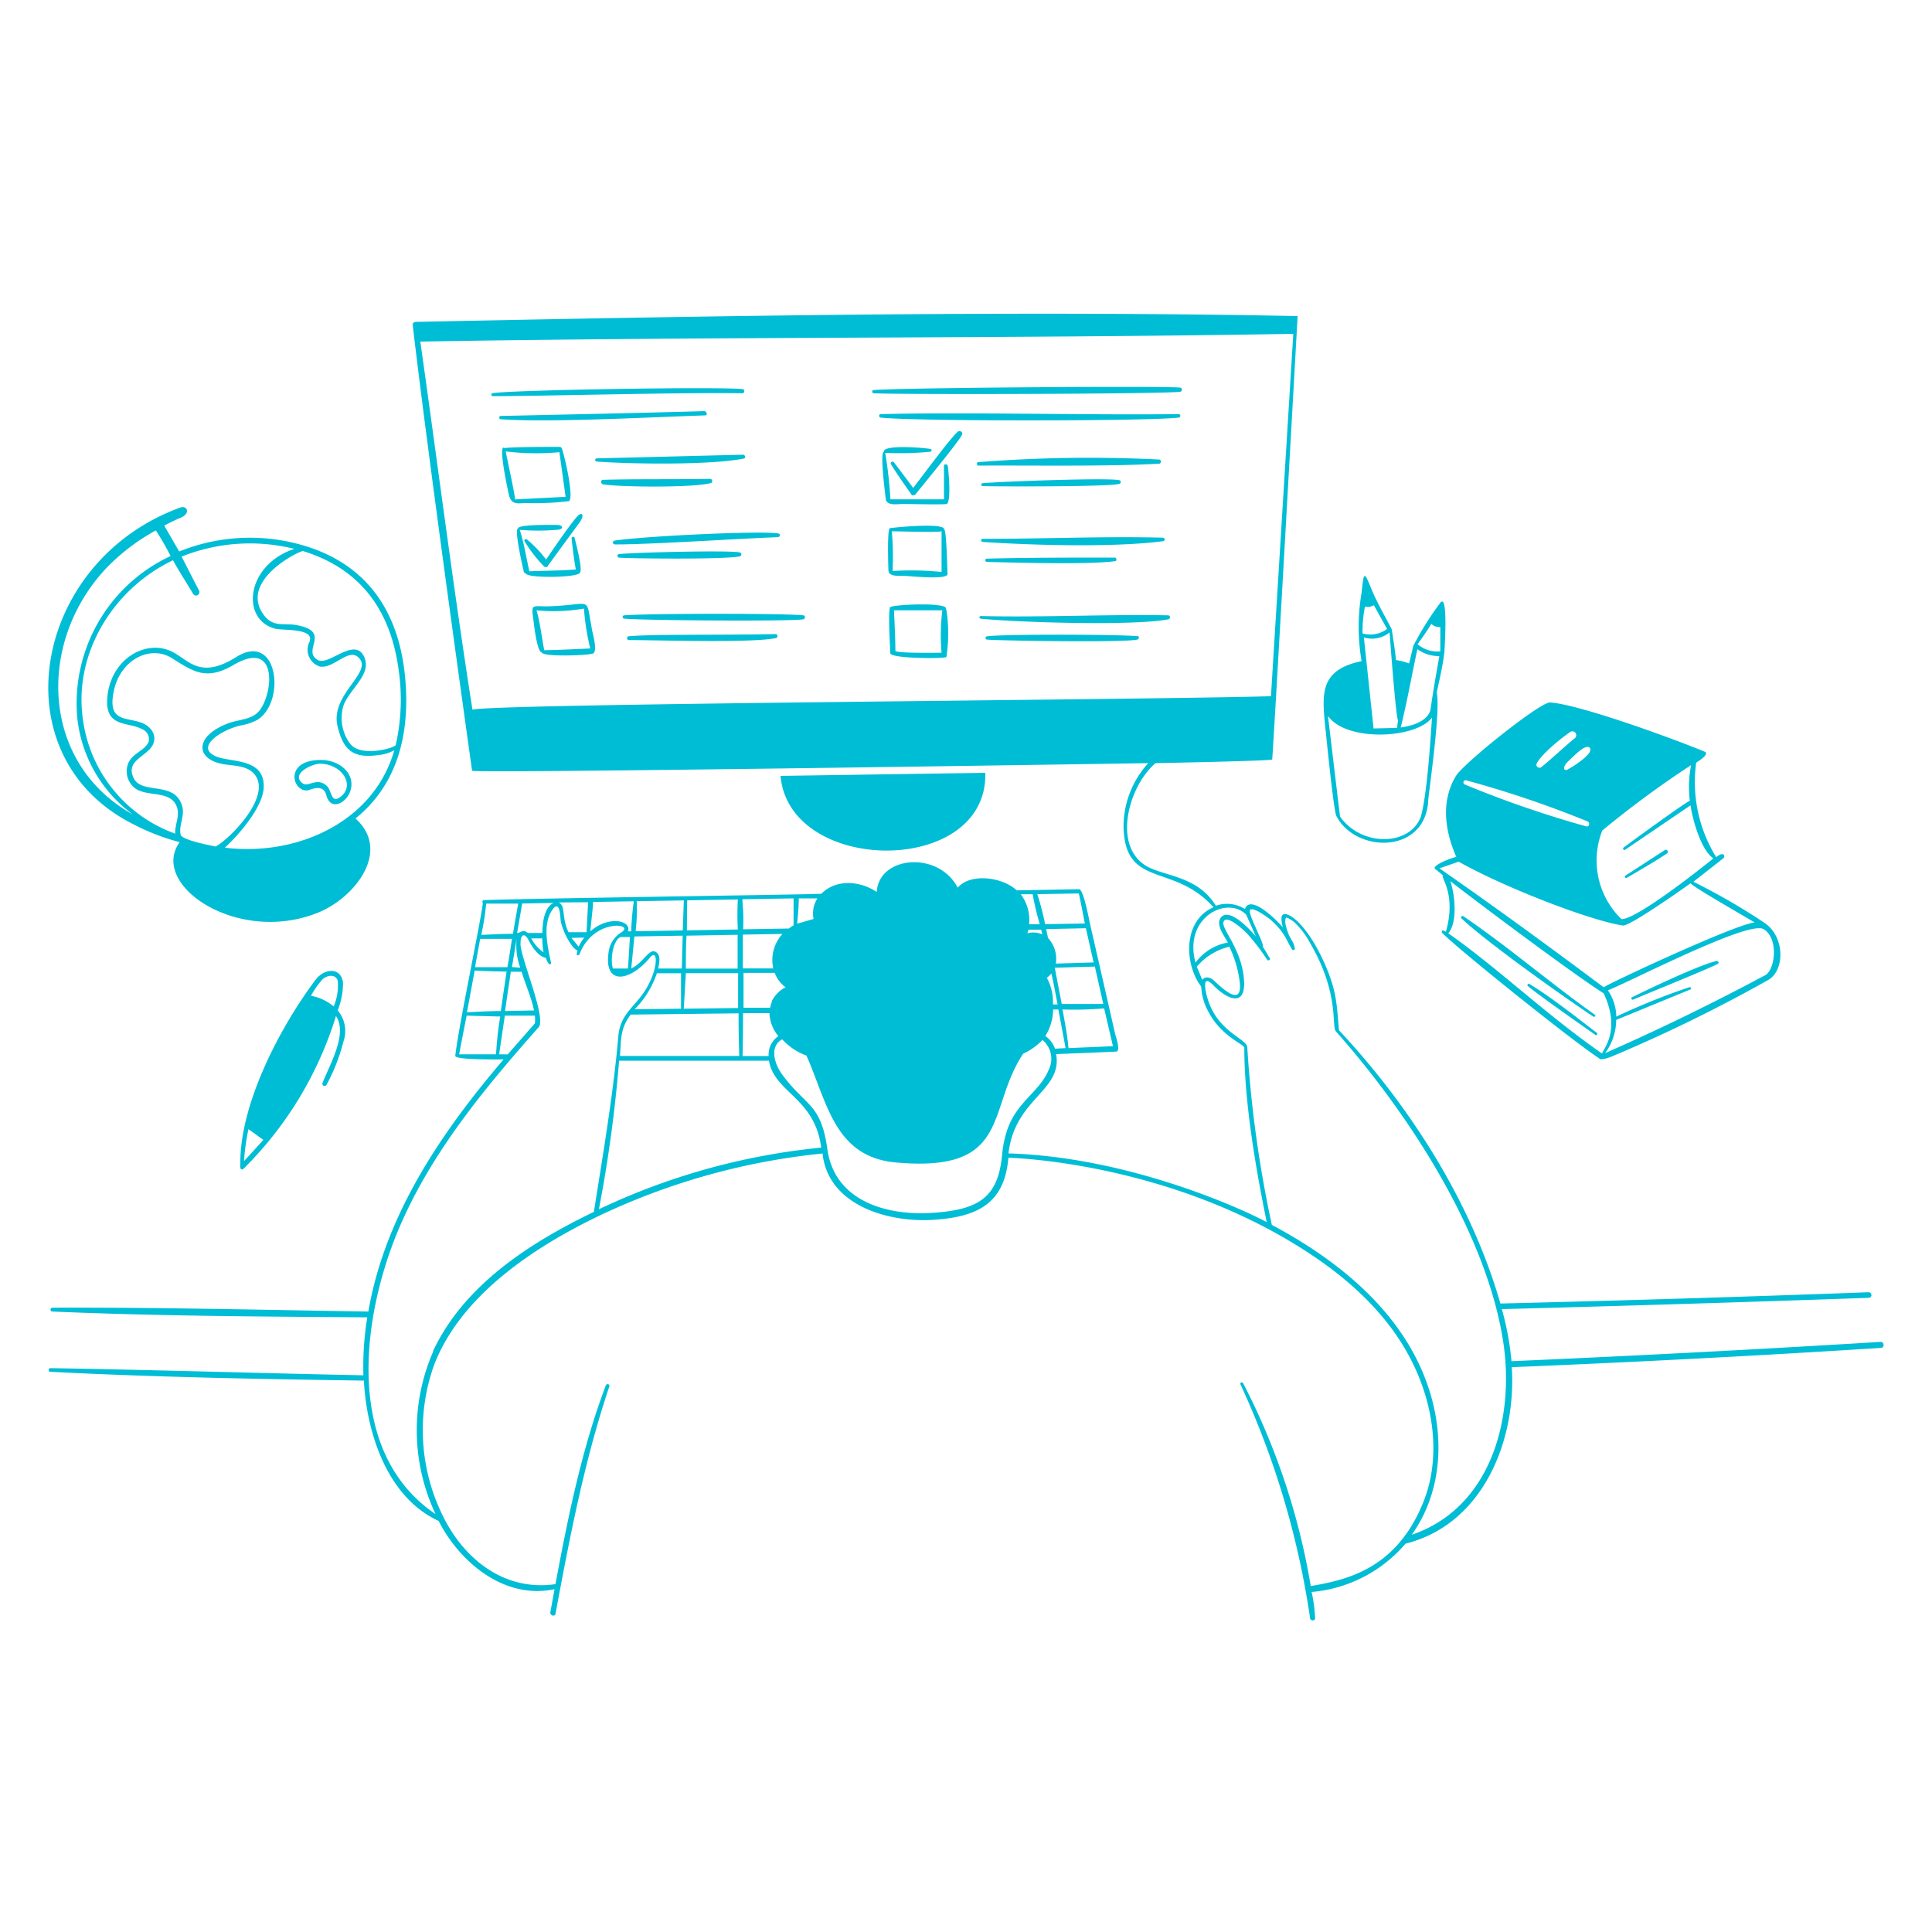 <?xml version="1.0" encoding="UTF-8"?>
<svg xmlns="http://www.w3.org/2000/svg" viewBox="0 0 400 400" id="Online-Test-2--Streamline-Free-Illustrations" height="400" width="400">
  <desc>
    Online Test 2 Streamline Illustration: https://streamlinehq.com
  </desc>
  <g>
    <g fill="#00bdd6">
      <path d="M166.34 127.4c-3.24 -0.42 -32 -0.42 -37.16 0a0.36 0.36 0 0 0 -0.28 0.4 0.4 0.4 0 0 0 0.28 0.28c4.64 0.4 33.86 0.58 37.06 0.16 0.46 -0.04 0.6 -0.78 0.1 -0.84zm135.1 50.04c-0.4 0 -5.54 1.82 -4.18 2.56l1.44 1.2c-0.32 0.72 2.82 4 0.66 11.72 -0.9 -0.62 -0.92 0 -0.8 0.2 3.34 3.44 27.2 22.54 32.52 26 0.48 0.7 3.52 -0.8 4 -0.96a318.16 318.16 0 0 0 30.9 -15.2c3.66 -2 3.62 -9.18 -0.82 -12a132.3 132.3 0 0 0 -14.56 -8.4l6.2 -4.86c0.44 -0.34 0.2 -1.6 -1.48 -0.24a29.52 29.52 0 0 1 -4.14 -19.58c0.24 -0.14 2.92 -1.74 1.74 -2.26 -6 -2.5 -25.88 -9.8 -32 -10.18 -2 -0.14 -18 12.66 -19.5 15.24 -3.2 5.34 -2.22 11.44 0.12 16.82zm-1.6 15.78c2 -2.18 1.38 -8.16 0.42 -10.8 2.74 2.2 24.76 18.8 31.76 23.24 3.78 8 -0.44 11.88 -0.3 12.48 -11.72 -8.14 -21.26 -17.44 -31.88 -24.92zm65.18 -0.9c3.34 1.72 2.58 8.88 0.18 9.72a469.922 469.922 0 0 1 -32.88 16 11.7 11.7 0 0 0 2.3 -6.88l15.4 -6.32c0.28 -0.14 0 -0.52 -0.22 -0.46a136.38 136.38 0 0 0 -15.16 6.1 10 10 0 0 0 -1.74 -5.44c4.7 -1.86 28.72 -14.32 32.12 -12.72zM331.68 172a201.62 201.62 0 0 1 18.44 -13.58 24 24 0 0 0 -0.26 7.38c-0.98 0.32 -13.1 9.2 -13.72 9.68 -0.26 0.2 0 0.62 0.32 0.46l13.54 -9.2c0.42 2.82 2.12 9.24 4.74 10.98 -2.66 2.16 -15.82 12.58 -19.02 12.58a16.88 16.88 0 0 1 -4 -18.3zm-2.62 -17.26c1.4 1.2 -4.4 4.58 -4.62 4.64 -0.66 0.2 -1.1 -0.48 0.32 -1.84 0.72 -0.62 3.36 -3.54 4.3 -2.78zm-10.9 3.34c1 -2 5.16 -5.32 6.92 -6.52a0.804 0.804 0 0 1 0.92 1.32c-1.56 1.2 -5.8 5.18 -6.98 6a0.6 0.6 0 0 1 -0.58 0 0.58 0.58 0 0 1 -0.28 -0.78zm-14.68 3.46a217.5 217.5 0 0 1 25.24 8.54c0.52 0.26 0.34 1.14 -0.28 1.02a220.84 220.84 0 0 1 -25.22 -8.7 0.46 0.46 0 0 1 0.26 -0.86zM302 178.4c9.54 5.38 27.3 12.22 34 13.22 1.34 0.2 12.22 -7.44 14 -8.74 1.16 1.14 10.82 6.6 13.28 8.12 -3.56 0.18 -29.4 12.22 -31.26 13.4 -11.1 -8.3 -22.62 -16.72 -34 -24.62l4 -1.38zm-135.66 -51 0.02 0 -0.02 0zm32.48 -38.12a0.5 0.5 0 0 0 -0.38 0c-1.18 0.72 -8 10 -9.38 11.74 -1.32 -1.8 -2.66 -3.58 -4 -5.32 -0.26 -0.32 -0.8 0 -0.6 0.42 1.34 2.14 2.78 4.2 4.24 6.26 0.24 0.32 0.7 0.16 0.9 -0.1 1.26 -1.6 9.28 -11.28 9.62 -12.38a0.52 0.52 0 0 0 -0.4 -0.62zm-38.14 42c-12 0.24 -25.3 0 -30.46 0.44a0.4 0.4 0 0 0 0 0.8c6.2 0 25.5 0.64 30.46 -0.42 0.42 -0.1 0.34 -0.7 0 -0.82zm0.44 -20.1c0.4 0 0.52 -0.68 0 -0.74 -4 -0.6 -28 0.58 -33.82 1.48a0.4 0.4 0 0 0 0 0.8c7.84 0 25.66 -1.22 33.72 -1.5zm-7.96 4c0.34 0 0.52 -0.68 0 -0.8 -2 -0.5 -22 0 -25.02 0.34a0.36 0.36 0 0 0 -0.3 0.42 0.38 0.38 0 0 0 0.3 0.32c3.86 0.22 22.66 0.36 25.02 -0.28zm55.26 119.1zm-12.62 -108.1c1.1 -1.6 -10.96 -1.02 -11.48 -0.48s0 8.76 0 9.52c0 1.18 11.18 1.16 11.62 0.82a32.4 32.4 0 0 0 0 -9.82zm-0.86 8.96c-1.06 0 -8.92 0.14 -9.56 -0.36 0 -2.82 -0.18 -5.62 -0.28 -8.42l10 0a42 42 0 0 0 -0.16 8.78z" stroke-width="1"></path>
      <path d="M336.8 181.76c2.8 -1.66 5.66 -3.28 8.36 -5.08 0.38 -0.26 0 -0.94 -0.44 -0.7l-8.22 5.32a0.28 0.28 0 0 0 0.3 0.46zm-20.16 21.96c-0.24 -0.16 -0.56 0.22 -0.32 0.42 2 1.74 11.84 8.62 14 10.14 0.28 0.2 0.52 -0.26 0.26 -0.46 -4.2 -3.2 -9.48 -7.42 -13.94 -10.1zm-129.56 -84.5c1.04 0 9.18 0.94 9.1 -0.4s-0.2 -9.04 -0.72 -9.28c-0.14 -1.34 -10.28 -0.36 -11.22 -0.18 -0.58 0 -0.34 7.8 -0.3 8.74 0.06 1.36 2.24 1.08 3.14 1.12zm7.86 -9.22 0 8.42a61.3 61.3 0 0 0 -10.14 -0.2 60.7 60.7 0 0 0 -0.16 -8.22c1.66 0 9.24 0.26 10.3 0zm134.94 100.44a0.28 0.28 0 0 0 0.36 0 0.24 0.24 0 0 0 0 -0.32c-9.16 -6.5 -18.26 -14.32 -27.26 -20.42 -0.26 -0.2 -0.66 0.18 -0.4 0.44 5.04 4.8 20.78 16 27.38 20.4zm25.62 -11.48 0.04 0 -0.04 0zM196.14 96.38a0.36 0.36 0 0 0 -0.44 -0.24 0.36 0.36 0 0 0 -0.26 0.24l0 7 -11.08 0a93.74 93.74 0 0 0 -1.08 -9.62 65.22 65.22 0 0 0 9.38 -0.24 0.32 0.32 0 0 0 0.22 -0.34 0.32 0.32 0 0 0 -0.16 -0.2c-0.74 -0.24 -10 -1.04 -9.72 0.56 -0.92 0 0.42 10 0.42 10 0.48 1.22 2.5 0.8 3.56 0.8s8.42 0.18 9.02 0c0.96 -0.38 0.42 -6.78 0.2 -8z" stroke-width="1"></path>
      <path d="M389.4 277.82q-38.22 2.34 -76.46 4a59.42 59.42 0 0 0 -2 -10.78q38 -1 76 -2.34a0.6 0.6 0 0 0 0.52 -0.5 0.6 0.6 0 0 0 -0.52 -0.66q-38.16 1.42 -76.3 2.34c-6 -20.92 -18.66 -40.82 -33.42 -56.58 -0.46 -5.32 -0.48 -8 -2.76 -13.34 -4.4 -10.1 -9.26 -12.2 -9.14 -9.8a5.84 5.84 0 0 0 0.3 1.86c-0.8 -1 -6.68 -7.12 -7.88 -3.82a6.96 6.96 0 0 0 -6 -0.68c-3.74 -6 -10 -6 -14 -8 -7.64 -4 -4.12 -16.76 1.5 -21.52 0 0 24.14 -0.46 24.16 -0.76 0.44 -5.66 5.26 -91.8 5.26 -91.8 -59.48 -1.18 -123.48 0 -182.52 1.2 -0.4 0 -0.74 0.26 -0.7 0.62 3.56 30.3 12.3 92.32 12.3 92.32 1.44 0.58 132.18 -1.46 140 -1.58a19.48 19.48 0 0 0 -5.12 13.38c0.4 12.6 10.42 7.24 18.62 16.46 -5.32 2.28 -6 9.02 -4 13.84a10.6 10.6 0 0 0 1.46 2.58 11.72 11.72 0 0 0 1.56 5.34c2.56 4.86 7.12 6.54 7.36 7.26 0 11.32 2.38 25.12 4.64 36.16 -7.62 -4 -30.22 -13.54 -53.46 -14.22 1.32 -11.46 11.22 -12.9 9.86 -20.56 4.14 -0.16 8.28 -0.32 12.42 -0.52 1.04 0 -0.1 -3.2 -0.22 -3.74q-2.52 -11.1 -5.06 -22.16c-0.26 -1 -1.42 -7.72 -2.4 -7.72l-12.9 0.24c-2.84 -2.7 -9.5 -3.7 -12.22 -0.56 -4 -7.7 -16.36 -6.58 -16.76 0.9 -3.38 -2.3 -8.4 -2.76 -11.46 0.36 -0.32 0.14 -60.82 0.96 -69.82 1.32l-0.16 0a0.44 0.44 0 0 0 -0.14 0.6c0.16 1.04 -5.06 25.72 -5.68 31.66 0 0.84 9.06 0.72 10 0.72 -12.92 15.14 -24.54 32.22 -28 52.2 -21.8 -0.34 -43.6 -0.88 -65.4 -0.8a0.4 0.4 0 0 0 0 0.8c21.7 0.94 43.46 1.04 65.18 1.2a63.28 63.28 0 0 0 -0.8 12c-21.6 -0.44 -43.2 -1.12 -64.78 -1.48 -0.48 0 -0.56 0.76 0 0.76 21.6 1.1 43.24 1.5 64.88 1.82 0.56 10.86 4.84 24.18 15.48 29.06 4.38 8.6 13.66 16.34 24 14.12 -0.3 1.56 -0.58 3.16 -0.88 4.76 -0.12 0.72 0.96 1.02 1.08 0.3 2.94 -15.84 6 -31.76 11.14 -47.04 0.16 -0.48 -0.56 -0.66 -0.74 -0.2 -5 13.28 -7.82 27.24 -10.42 41.14 -10.58 1.54 -19.02 -5.2 -23.4 -14.32a40 40 0 0 1 -1.68 -31.18c5.46 -14 20 -24 34.28 -30.84a140.34 140.34 0 0 1 46.1 -12.82c1.14 10.68 13.42 14.3 22.78 13.74s14.9 -3.42 15.7 -12.86c0.12 0 33.78 0.74 62.84 20.16 8.54 5.7 16.3 13.02 20.84 22.32 4.44 8.98 6 20 2 29.36 -5.72 13.64 -16.16 15.62 -23.08 16.84a142.28 142.28 0 0 0 -14 -42c-0.18 -0.34 -0.74 -0.12 -0.56 0.24a175.08 175.08 0 0 1 14.42 48.42c0 0.52 1.04 0.66 1.04 0a31.44 31.44 0 0 0 -0.72 -5.44 28.8 28.8 0 0 0 19.44 -10c16 -4 22.98 -21.3 22 -36.54q38.32 -1.56 76.56 -4c0.7 -0.26 0.44 -1.24 -0.16 -1.24zM97.82 146.94c-4 -25.44 -7.18 -50.76 -10.8 -76.22 60 -1.04 121.56 -0.6 180.74 -1.6l-4.62 75.02c-24.98 0.76 -162.1 1.54 -165.32 2.8zm120.6 70.18a5.22 5.22 0 0 0 -2 -2.62 10.56 10.56 0 0 0 1.62 -5.5l1.08 0 1.5 8zm-1.68 -14.66a6.82 6.82 0 0 0 0.94 -0.92c0.48 2.14 0.88 4.28 1.28 6.42l-0.96 0a10.34 10.34 0 0 0 -1.26 -5.5zm13.68 14.14 -9.2 0.4c-0.24 -2.7 -0.76 -5.36 -1.24 -8a73.42 73.42 0 0 0 8.62 -0.22c0.6 2.58 1.22 5.22 1.82 7.82zm-2 -8.74 -8.6 0 -1.44 -7.5 8.3 -0.24zm-2 -8.6 -7.82 0.24a6.32 6.32 0 0 0 -1.62 -5.3c-0.12 -0.6 -0.24 -1.22 -0.4 -1.84l8.24 -0.18zm-3.06 -14.28c0.44 2 0.84 4.14 1.24 6.22l-8.22 0.14a55.72 55.72 0 0 0 -1.62 -6.22zm-7.56 8.48a4.46 4.46 0 0 0 -3.1 -0.22 5.44 5.44 0 0 0 0.22 -0.76l2.64 0zm-2 -8.32a56.28 56.28 0 0 0 1.48 6.22l-2.22 0a8.86 8.86 0 0 0 -1.72 -6.22zm-48.42 0.86 3.86 0a5.72 5.72 0 0 0 -0.8 4.26l-3.4 0.98c0.16 -1.72 0.34 -3.64 0.34 -5.24zm-1.08 0 0 5.58a10.5 10.5 0 0 0 -0.98 0.66l-9.46 0.16a43.84 43.84 0 0 0 -0.18 -6.22zm-4.2 14.5 -6.3 0 0 -7 8.2 -0.14a8 8 0 0 0 -1.9 7.14zm-6.26 9.26 5.46 0a8 8 0 0 0 1.84 4.76 4.66 4.66 0 0 0 -2 4.12l-5.4 0c0.06 -3 0.1 -5.94 0.1 -8.88zm6 -2.42a6 6 0 0 0 -0.38 1.3l-5.52 0 0 -7.22 6.46 0a6.4 6.4 0 0 0 2.24 2.98 6.58 6.58 0 0 0 -2.88 2.94zm-6.7 11.28 -24.78 0c0.26 -3.44 0 -5.6 2.22 -8.56l22.34 -0.26c-0.02 2.94 0.04 5.88 0.14 8.82zm-21.74 -9.66a19.44 19.44 0 0 0 4.6 -7.46l5 0 0 7.34zm10.88 -22.56 10.48 -0.18a57.28 57.28 0 0 0 0 6.22l-10.54 0.18c0 -2.06 0.02 -4.14 0.06 -6.22zm-0.14 7.32 10.58 -0.18 0 7 -10.72 0c0 -2.28 0 -4.54 0.14 -6.82zm-0.14 7.76 10.82 0 0 7.22 -11.26 0.14c0.16 -2.46 0.28 -4.84 0.44 -7.36zm-10 -14.9 9.58 -0.16 -0.22 6.22 -9.76 0.16a39.34 39.34 0 0 0 0.22 -6.22zm-0.48 7.3 9.82 -0.16 -0.18 6.8 -4.9 0c0.24 -1.1 0.68 -2.9 -0.62 -3.5s-2.54 2.4 -4.94 3.48c0.22 -2.2 0.42 -4.4 0.64 -6.6zm-8.56 -7.14 8.26 -0.14a61.16 61.16 0 0 0 -0.54 6.22l-0.68 0c0.86 -2.1 -3.78 -3.46 -7.78 0 0.06 -1.02 0.62 -5.4 0.56 -6.08zm7.46 7.26c-0.14 2.18 -0.26 4.34 -0.4 6.52l-3.12 0c-0.6 -1.76 0 -5.9 1.6 -6.52l1.88 0zm-8.66 -7.2 -0.32 6.2 -3.74 0c-1.48 -3.08 -0.54 -5.42 -2 -6.16zm-0.8 7.32a9.16 9.16 0 0 0 -1.16 1.88l-1.48 -1.82zm-12.78 -7.06 6.42 -0.12c-2 0.96 -2.3 4.36 -2.3 6.22l-3.02 0c-1.02 -0.88 -1.46 0 -2.22 0l1.08 -6.22zm4.44 10.16a7.82 7.82 0 0 1 -2.62 -2.94l2.26 0a20.88 20.88 0 0 0 0.28 2.94zm-6.62 3 0.96 -5.88a13.78 13.78 0 0 0 0.74 6zm2 0.98c0.82 2.74 2 5.24 2.56 8l-6 0.12 1.2 -8.14zm-7.26 -14.12 6.56 0c-0.38 2 -0.74 4.16 -1.1 6.26 -2.18 0 -4.38 0.12 -6.56 0.22a54 54 0 0 0 1.02 -6.48zm-1.24 7.3 6.5 0c-0.3 2 -0.62 4 -0.94 5.86l-6.7 0c0.34 -2 0.7 -3.94 1.06 -5.86zm-1.22 6.56c2.2 0.12 4.4 0.18 6.6 0.22 -0.38 2.7 -0.82 5.44 -1.18 8.16 -2.34 0 -4.68 0.16 -7.02 0.26 0.54 -2.88 1.06 -5.76 1.6 -8.64zm4.5 17.34 -7.72 0c0.5 -2.68 1.02 -5.34 1.56 -8l6.94 0.18a75.76 75.76 0 0 0 -0.86 7.82zm0.56 0 1.18 -8 6.22 0a7.14 7.14 0 0 1 0 1.6l-5.62 6.42zm-13.62 61.46a40.72 40.72 0 0 0 0.46 33.74c-19.36 -13.08 -15.24 -42 -7 -60.48 6.74 -15.14 17.42 -28 28.36 -40.34 1.6 -1.82 -3.58 -14 -3.76 -16.98 -0.12 -2.22 0.8 -2.68 1.62 -1.1s2 3.38 3.62 3.76c0.64 1.88 1.14 1.28 1.06 0.98 -0.68 -3.3 -1.86 -8 0.34 -11.04 1.6 -2.12 1.54 1.78 1.7 2.54 0.38 1.82 2 5.34 3.46 6 -0.5 1.42 0.34 0.92 0.4 0.74 2.84 -7.46 11.52 -6.4 8.72 -4.56a5.62 5.62 0 0 0 -2.7 4.16c-1.02 7.06 4.54 6 8.58 1.08 1.68 -2 1.76 2.3 -0.9 6.64 -2.26 3.68 -5.32 5 -5.68 9.82 -1 11.78 -3.42 25.84 -5.04 36.2 -13.28 6.42 -26.86 15.1 -33.32 28.86zM124 250.36a284.14 284.14 0 0 0 4.18 -30.76l31.02 0c1.16 6.7 9.48 7.6 10.82 18A138.7 138.7 0 0 0 124 250.36zm84.44 -16.14a22.32 22.32 0 0 0 -0.96 4.84c-0.8 8.48 -4.4 11.3 -13.82 12 -10 0.82 -20.84 -2.34 -22.36 -13.12 -1.34 -9.6 -4.42 -8.76 -9.36 -15.48 -1.48 -2 -2.8 -5.72 0 -7.28a12.58 12.58 0 0 0 5.02 3.36c4.32 9.7 5.78 20.88 18.34 22.12 24.28 2.26 18.84 -10.96 26.54 -22.5a13.38 13.38 0 0 0 4 -2.84 5.08 5.08 0 0 1 1.3 6.14c-1.96 4.74 -6.68 6.54 -8.7 12.76zM258 189.36c0.68 1.52 1.38 3.02 2 4.54 -0.98 -1.26 -5.78 -6.5 -7.38 -3.7 -0.82 1.46 0.9 3.64 1.6 4.94a10.62 10.62 0 0 0 -6.7 4.16c-2.56 -9.3 6.48 -13.94 10.48 -9.94zm-9.04 13.62c-0.38 -0.94 -0.78 -1.9 -1.18 -2.84a12.84 12.84 0 0 1 6.74 -4.14 23.22 23.22 0 0 1 2.16 7.38c0.54 5.12 -3.38 1.46 -5.28 -0.3 -0.74 -0.76 -1.98 -1.08 -2.54 -0.1zm43.3 114.82c6.62 -9.28 6.9 -21.26 3.06 -31.74 -5.44 -14.82 -18.38 -25.2 -32 -32.46a244.88 244.88 0 0 1 -5.08 -36.72c0 -1.88 -6.36 -3.16 -8.34 -10.54 -0.36 -1.34 -1.1 -4.86 1.32 -2.34s6.54 4.84 6.36 -0.68c-0.24 -6.54 -4.68 -10.9 -4.28 -12.38 0.5 -1.86 4.2 1.64 4.8 2.24a42.12 42.12 0 0 1 4.24 5.52c0.22 0.32 0.76 0 0.56 -0.3q-0.7 -1.2 -1.44 -2.4c0.32 -0.68 -3.28 -7.04 -2.64 -7.64s3.52 1.48 4.16 2c3.34 2.9 3.5 4.84 4.64 6.34a0.24 0.24 0 0 0 0.16 0 0.28 0.28 0 0 0 0.3 -0.24c-0.12 -1.28 -0.86 -2 -1.22 -2.88s-1.1 -2.86 -0.6 -3.56c0.24 -0.2 1.62 0.82 1.78 0.98a16.58 16.58 0 0 1 3.26 4.36c6.12 10.46 4.28 17.2 5.32 18.22 15.18 17.1 31.4 42.14 34.68 64.74 2.22 15.68 -2.72 33.96 -19.14 39.48z" stroke-width="1"></path>
      <path d="M147.2 100c0.46 -0.14 0.28 -0.8 -0.14 -0.86 -7.28 0.14 -15.02 0 -22.2 0.2 -0.56 0 -0.48 0.86 0 0.94 3.68 0.6 19.14 0.7 22.34 -0.28zm190.94 106.96c2.72 -1.18 16 -6.54 17.58 -7.44a0.28 0.28 0 0 0 0 -0.42 0.32 0.32 0 0 0 -0.3 -0.14c-3.36 0.7 -14.24 5.88 -17.62 7.56 -0.18 0.14 0.06 0.56 0.34 0.44zM204 160l-42.4 0.64c1.82 20.56 42.94 20.88 42.4 -0.64zm0 -44a0.34 0.34 0 0 0 0.32 0.34c6.78 0.16 21.12 0.58 26.54 -0.16 0.44 0 0.3 -0.74 0 -0.74 -7.66 0 -18.72 0 -26.44 0.22a0.34 0.34 0 0 0 -0.42 0.34zm-58 -30c0.56 0 0.32 -0.8 -0.14 -0.88 -13.78 0.4 -28.78 0.7 -42.22 1a0.34 0.34 0 0 0 -0.28 0.4 0.34 0.34 0 0 0 0.28 0.28c9.78 0.7 29.66 -0.36 42.36 -0.8zm7.7 -4.58c0.46 0 0.6 -0.8 0 -0.86 -4.48 -0.54 -48.66 0.18 -51.74 0.86 -0.3 0 -0.28 0.6 0 0.6 11.34 -0.02 38.52 -0.8 51.74 -0.6zM66.76 224.28l0 -0.02 0 0.02zm0.84 0.34a39.28 39.28 0 0 0 3.52 -9.02 6.58 6.58 0 0 0 -1.2 -6.4 15.56 15.56 0 0 0 1.1 -5.74c-0.4 -3.26 -3.86 -3.06 -5.72 -0.56 -7.5 10 -15.78 26 -15.54 38.3 -0.14 0.58 0.16 1.24 0.68 0.76a75.86 75.86 0 0 0 19.12 -31.6c2.5 3.72 -1.36 10.14 -2.8 13.9 -0.18 0.5 0.58 0.8 0.84 0.36zm-17.08 15.76a46 46 0 0 1 0.92 -6.6l3.08 2.22c-1.3 1.44 -2.64 2.94 -4 4.38zm18.58 -32a10.2 10.2 0 0 0 -4.72 -2.22 18.32 18.32 0 0 1 2.4 -3.4c0.9 -0.84 2.62 -1.18 3.14 0.24a10.96 10.96 0 0 1 -0.82 5.34zM120 106.5c-0.88 0.36 -6 8 -6.94 9.34a24.52 24.52 0 0 0 -4 -4.18 0.38 0.38 0 0 0 -0.48 0.14 0.34 0.34 0 0 0 0 0.24 30 30 0 0 0 4 5.18 0.58 0.58 0 0 0 0.86 0l0 -0.1 6.56 -8.96c0.92 -1.3 0.66 -2 0 -1.66zM240 96c0.42 0 0.5 -0.8 0 -0.86a292.22 292.22 0 0 0 -37.44 0.54c-0.42 0 -0.38 0.74 0 0.72 9.44 -0.08 27.14 0.22 37.44 -0.4z" stroke-width="1"></path>
      <path d="M120 118.62c0.8 -0.32 -0.8 -6.28 -1.02 -7.22a0.324 0.324 0 0 0 -0.64 0.1c0.24 2.14 0.48 4.3 0.88 6.4 -3.34 0.26 -6.36 0.24 -9.62 0.38 -0.6 -2.6 -1.12 -6 -2 -8.58a45.12 45.12 0 0 0 7.56 0c1.66 0 1.54 -1.04 0.12 -1.02 -0.84 0 -8 -0.14 -8 0.72 -0.94 0 1.04 8.38 1.16 8.94a0.48 0.48 0 0 0 0.42 0.38c0.24 1.04 10.76 0.88 11.14 -0.1zm121.12 -7.02a0.36 0.36 0 0 0 -0.34 -0.28c-12.12 -0.32 -25.08 0.26 -37.36 0.24 -0.36 0 -0.38 0.6 0 0.64 10.76 0.72 27.4 1.16 37.44 -0.16a0.38 0.38 0 0 0 0.26 -0.44zm-131.98 -7.44a57.58 57.58 0 0 0 8.4 -0.38c1.74 0.44 -0.92 -10.48 -1.24 -10.98a0.48 0.48 0 0 0 -0.5 -0.28c-1.8 0 -10.16 0 -11.34 0.26 -1.44 -1.16 0.66 8.7 0.96 9.88 0.58 1.98 1.86 1.5 3.72 1.5zm-4.44 -10.7a52 52 0 0 0 11.12 0.16l1.28 9.24 -10.48 0.54c0.08 -0.68 -1.68 -8.62 -1.92 -9.94zm126.94 6.74a0.4 0.4 0 0 0 0 -0.8c-2.48 -0.5 -23.8 0.26 -28.22 0.64 -0.34 0 -0.34 0.58 0 0.6 2.4 0.1 25.84 0.16 28.22 -0.44zM63.7 163.64c0.38 0 3.2 -1.6 3.86 1 0.92 3.56 4.52 1.42 5.1 -1.3 0.74 -3.36 -2.46 -6 -6.24 -6 -7.68 0 -5.92 6.66 -2.72 6.3zm2.72 -5.52c4.32 0.14 6.98 4.22 4.36 6.62 -2.24 2 -2 -0.88 -3.08 -2 -2.16 -2 -3.88 0.42 -5.1 -0.6 -2.5 -2 2.28 -4.14 3.82 -4.02zm46.84 -32.58c-3.14 0 -3.26 -0.52 -2.86 2.54 0.12 0.86 0.74 6.94 1.78 7 0.22 0.96 9.2 0.62 10.34 0.28 1.54 0 0 -4.74 0 -5.28 -1.32 -6.96 0.32 -4.8 -9.26 -4.54zm-0.58 9.08c-0.5 -2.52 -0.88 -5.86 -1.6 -8.26a36.76 36.76 0 0 0 9.82 -0.36 50.34 50.34 0 0 0 1.3 8.26c-3.12 0.14 -6.36 0.3 -9.52 0.36zm131.58 -54.38c-3.68 -0.34 -56.68 0 -63.4 0.52a0.34 0.34 0 0 0 -0.28 0.38 0.36 0.36 0 0 0 0.28 0.28c5.7 0.3 59.32 0.16 63.4 -0.3a0.44 0.44 0 0 0 0 -0.88zM154 94.94c0.46 -0.1 0.3 -0.72 -0.1 -0.8l-30.38 0.76a0.32 0.32 0 0 0 -0.28 0.38 0.34 0.34 0 0 0 0.28 0.28c7.62 0.56 23.86 0.72 30.48 -0.62zm120.46 56.22c0.14 1.52 1.66 16.68 2.22 17.78 4 7.8 18.72 8 19.04 -3.54 0.56 -4.8 2.5 -18.58 1.74 -22 0.22 -1.12 1.38 -6 1.6 -8.58 0 -0.42 0.8 -11.84 -0.8 -10.1a63.6 63.6 0 0 0 -5.66 9.02c-0.28 1.22 -0.56 2.42 -0.86 3.62a12.82 12.82 0 0 0 -2.74 -0.7c0 -0.82 -0.6 -4.82 -0.88 -6.42 -1.38 -2.68 -2.8 -5.08 -4 -7.86 -1.7 -4.18 -1.74 -4.26 -2.22 0.34a42 42 0 0 0 0 14.16c-9.06 1.88 -8.12 7.22 -7.46 14.28zm21.88 -22a2.38 2.38 0 0 0 1.86 0.66l0 5.04a6.3 6.3 0 0 1 -4.7 -1.48c0.98 -1.38 2 -2.8 2.84 -4.22zm-2.88 5.26a7.68 7.68 0 0 0 4.54 1.42c-0.66 3.72 -1.32 7.42 -1.84 11.16 -0.68 2.44 -4 3.32 -6.16 3.62 1.32 -5.28 2.32 -10.96 3.46 -16.26zm-4 14.76a12.62 12.62 0 0 0 -0.2 1.52l-4.88 0.12 -2 -18.84a5.8 5.8 0 0 0 5.32 -1.04s1.3 17.94 1.76 18.18zm-6.84 -23.6a2.32 2.32 0 0 0 1.82 -0.28l2.74 4.92a5.8 5.8 0 0 1 -5.08 0.92 25.58 25.58 0 0 1 0.52 -5.62zm13.86 23.04c-0.36 5.04 -1 15.68 -2.3 20.44 -2.3 6.18 -12.32 6.28 -16.74 0 -0.84 -6.94 -1.68 -14 -2.5 -20.84 3.74 5.42 18.28 4.76 21.54 0.34z" stroke-width="1"></path>
      <path d="M27.62 170.66a45.66 45.66 0 0 0 9.58 3.7c-6.38 8.78 11.88 21.3 28.58 14.62 7.66 -3.06 15.32 -12.78 7.82 -19.52 8 -6.46 10.82 -15.78 10.48 -26 -0.52 -15.76 -7.48 -27.36 -23.42 -31.1a39.1 39.1 0 0 0 -23.56 1.82l-3.1 -5.36c0.98 -0.52 2 -1.02 3 -1.46 2.64 -0.9 1.84 -2.84 0.28 -2.26 -30.64 11.18 -37.72 51.48 -9.66 65.56zm9.82 2.3c-0.56 -2 0.94 -4 0.24 -6.18 -1.6 -5.18 -8.3 -2.18 -10 -5.68 -1.86 -3.82 3.1 -4.48 4.1 -7.22a2.86 2.86 0 0 0 -0.52 -2.86c-2.88 -3.6 -9.54 0.2 -7.64 -8.2 1.44 -6.34 7.56 -9.34 12 -6.54s7.1 4.68 12.72 1.4c9.36 -5.5 8.2 6 5.34 9.48 -1.52 1.88 -4.28 1.78 -6.4 2.58 -6.92 2.6 -6.88 7.26 -1.4 8.4 2.12 0.44 4.84 0.24 6.5 1.84 4.5 4.38 -4.8 13.74 -7.74 15.28 -1.58 -0.32 -6.4 -1.26 -7.2 -2.3zm25.38 -58.84c11.78 3.66 18 12.18 19.68 24.36a42.42 42.42 0 0 1 -0.58 15.8c-0.48 0.66 -7.24 2.52 -9.42 -0.28a8.94 8.94 0 0 1 -1.36 -8c1.3 -3.36 5.72 -6.32 4.36 -9.76 -1.88 -4.76 -7.38 1.74 -9.7 0.4 -3.48 -2 3.04 -5.84 -4.4 -7.22 -2.74 -0.5 -4.98 0.62 -7 -2.4 -4.62 -6.92 7.4 -12.92 8.42 -12.96zM40 122.98a0.7 0.7 0 0 0 0.84 0.28 0.72 0.72 0 0 0 0.4 -0.92l-3.64 -7.1a38 38 0 0 1 23.34 -1.6c-10 3.3 -11.18 14.58 -4 16.52 1.52 0.42 8.32 -0.18 7.14 2.72a3.64 3.64 0 0 0 2.14 5.12c2.8 0.5 5.8 -3.72 7.86 -2 3.6 3 -5.8 7.64 -4.2 14.32 1.2 5.12 3.32 6.74 8.52 6a8 8 0 0 0 3.24 -1c-4.3 15.06 -20.38 22 -35.08 20.18 2.96 -2.72 7.56 -8.12 8 -12 0.68 -6.88 -7.22 -5.5 -10.12 -7.02 -4 -2 1.72 -5.48 5.38 -6.28a11.6 11.6 0 0 0 3.44 -1.14c6 -3.68 4.34 -18.48 -4.36 -13.02 -7.44 4.66 -9.74 0.7 -13.2 -1.08 -5.54 -2.82 -13.14 1.62 -13.52 10 -0.22 5.7 4.48 4.48 7.22 6a2.22 2.22 0 0 1 1.4 2.5c-0.64 2 -3.54 2.4 -4.34 4.82a4.42 4.42 0 0 0 1.86 5.16c2.62 1.52 7.26 0.2 8.36 3.82 0.54 1.76 -0.52 3.56 -0.4 5.34a29.28 29.28 0 0 1 -19.16 -24c-1.8 -13.6 6.5 -26.82 18.7 -32.6 1.26 2.32 2.84 4.72 4.18 6.98zm-18 -5.34a42.52 42.52 0 0 1 10.26 -7.82 56.66 56.66 0 0 1 3.06 5.3A33.62 33.62 0 0 0 16 148.62a28.5 28.5 0 0 0 11.5 20C8.38 158 7.58 132.96 22 117.64zm213.46 14.1c-1.72 -0.38 -27.44 -0.5 -31.08 0a0.34 0.34 0 0 0 0 0.68c1.38 0.2 28.26 0.66 31.08 0a0.42 0.42 0 0 0 0 -0.82zm8.54 -46c-19.3 0.22 -44.24 -0.44 -61.64 0 -0.48 0 -0.44 0.68 0 0.72 7.3 0.8 55.76 0.74 61.64 0a0.42 0.42 0 0 0 0.38 -0.48 0.4 0.4 0 0 0 -0.38 -0.24zm-2.14 41.66c-11.7 -0.26 -26.32 0.46 -38.78 0.14 -0.36 0 -0.44 0.52 0 0.56 7.66 0.76 31.64 1.52 38.86 0.12 0.38 -0.1 0.42 -0.82 -0.08 -0.82z" stroke-width="1"></path>
    </g>
  </g>
</svg>
